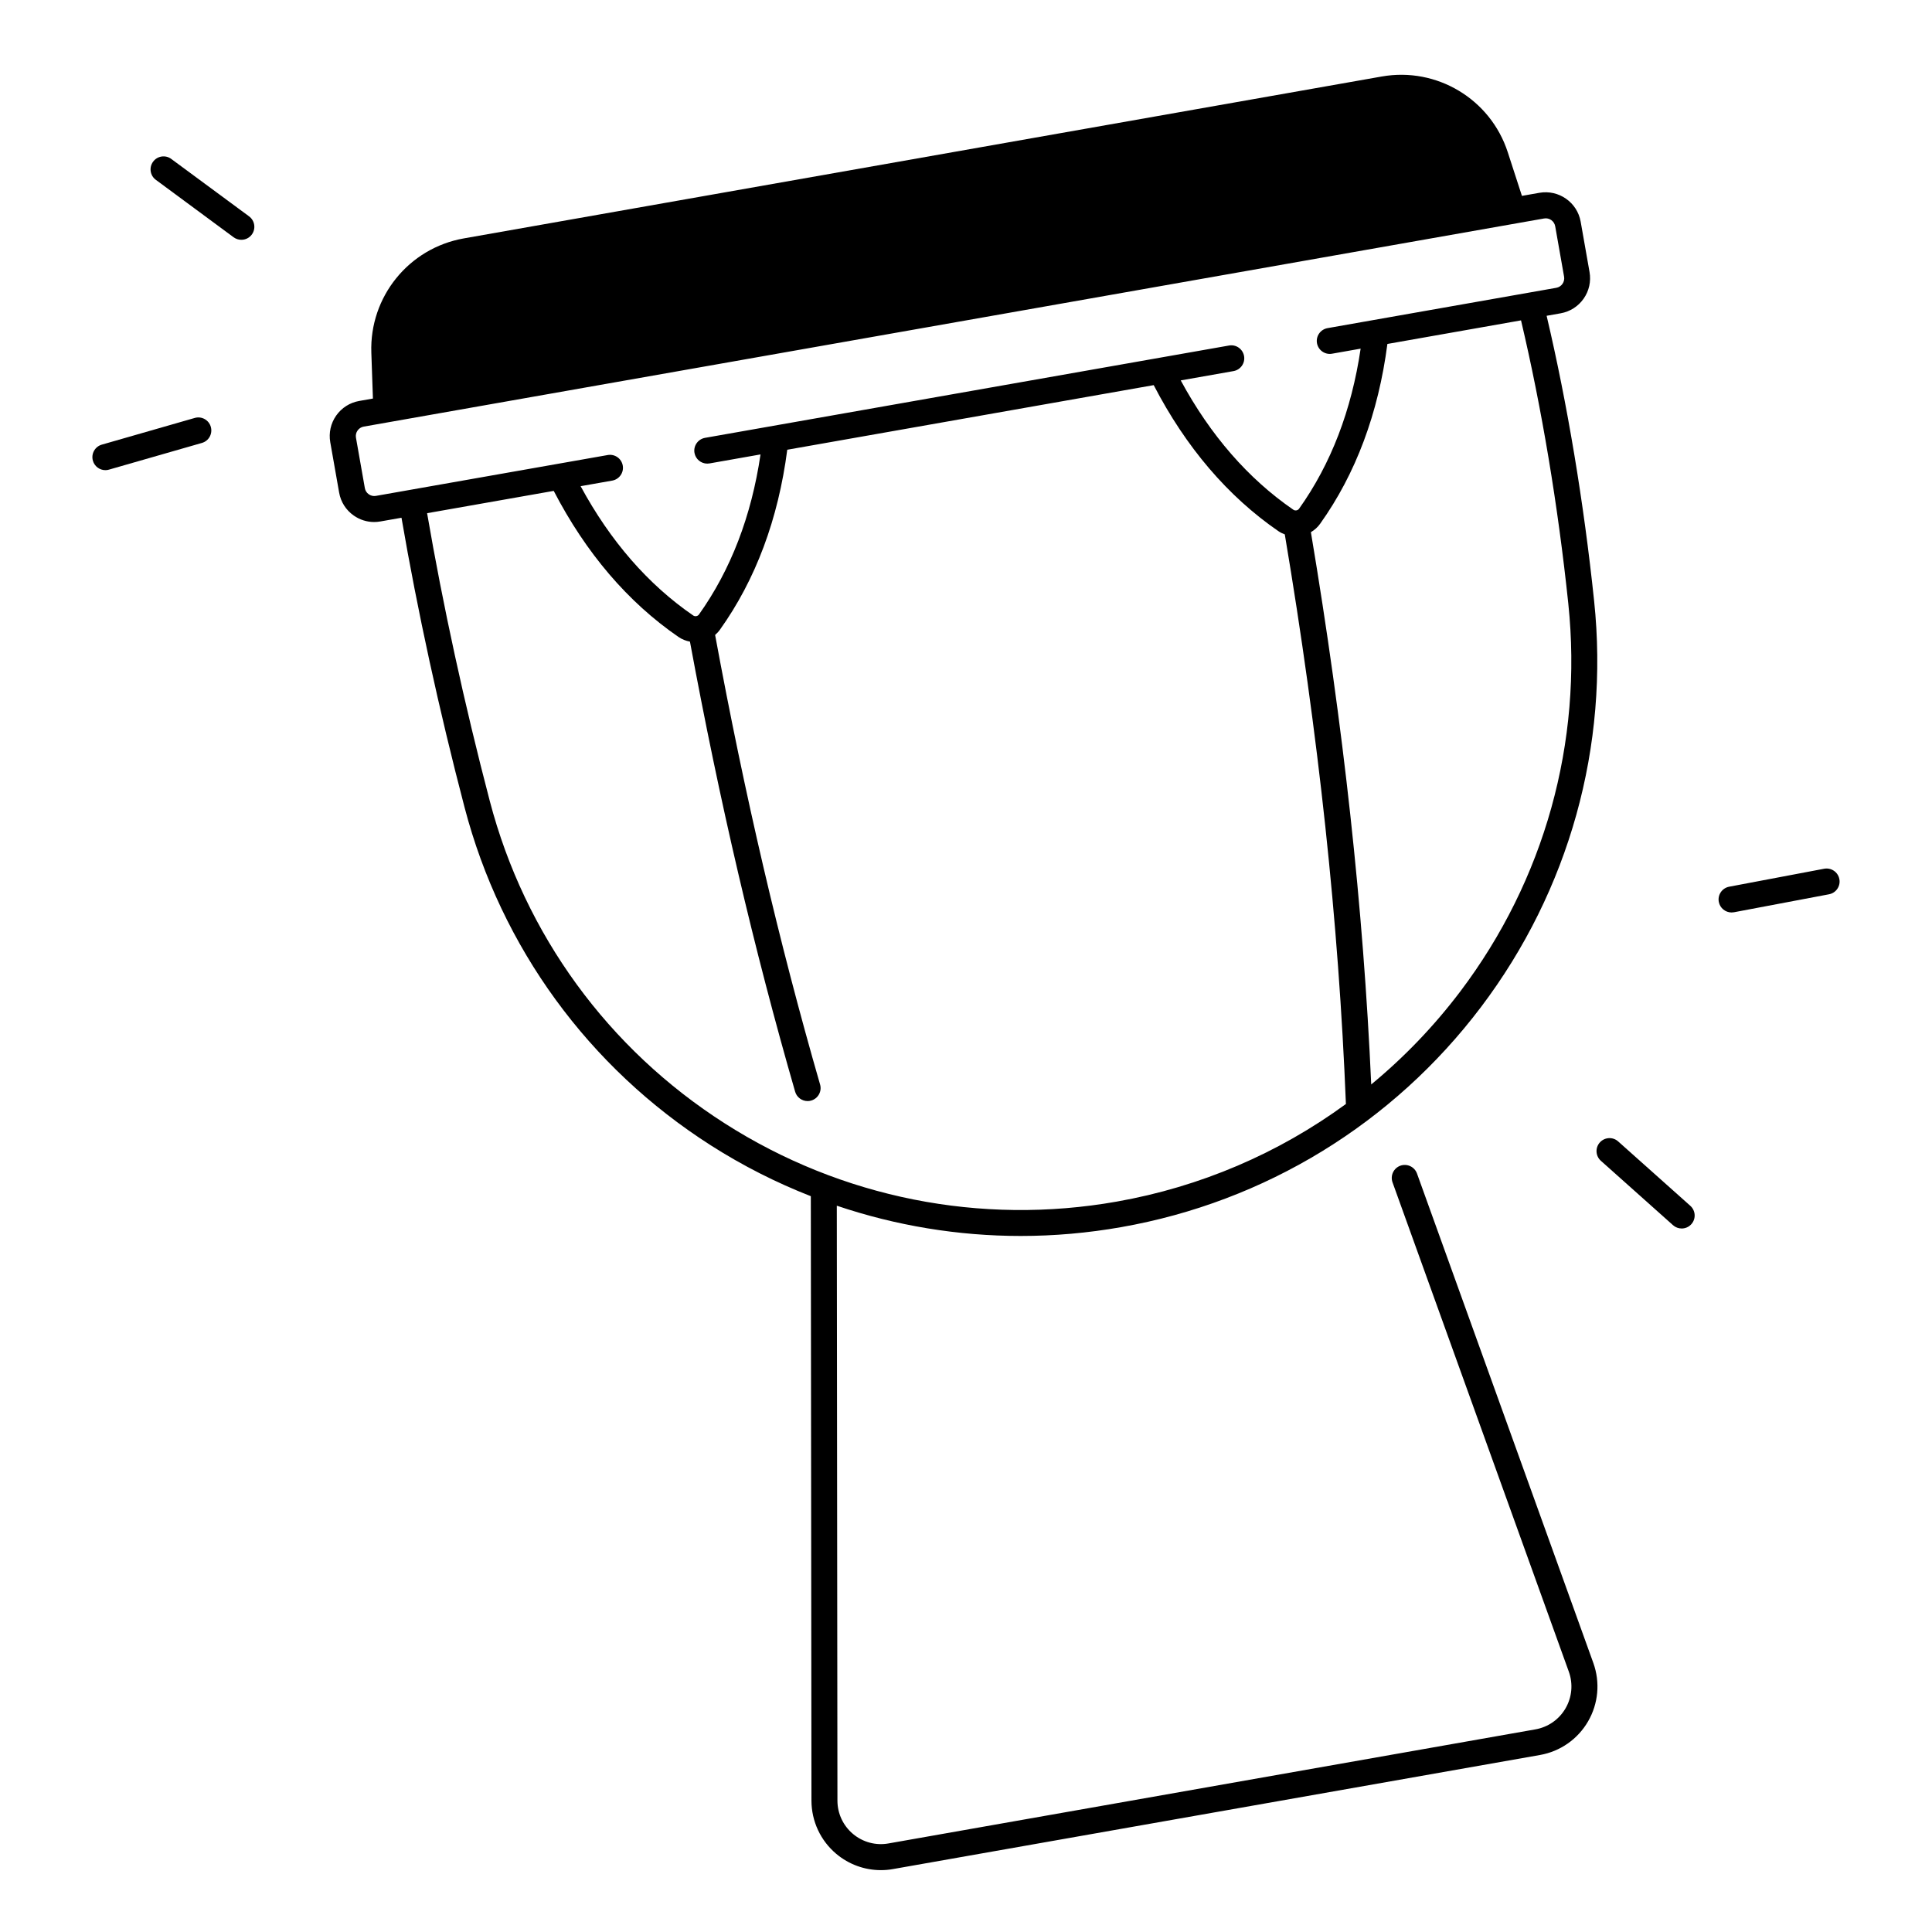 <?xml version="1.0" encoding="UTF-8"?>
<!-- Uploaded to: SVG Repo, www.svgrepo.com, Generator: SVG Repo Mixer Tools -->
<svg fill="#000000" width="800px" height="800px" version="1.1" viewBox="144 144 512 512" xmlns="http://www.w3.org/2000/svg">
 <g>
  <path d="m519.52 455c-0.648-1.789-2.617-2.715-4.41-2.078-1.789 0.648-2.715 2.617-2.078 4.41l46.73 129.7c1.152 3.207 0.836 6.742-0.875 9.691-1.711 2.953-4.613 4.981-7.981 5.578l-171.45 30.23c-3.367 0.602-6.789-0.324-9.406-2.519-2.617-2.195-4.121-5.41-4.121-8.828l-0.168-157.66c15.676 5.293 32.117 8.02 48.727 8.02 8.867 0 17.789-0.777 26.668-2.344 38.141-6.723 72-27.445 95.34-58.34 23.359-30.918 34.008-69.137 29.961-107.62-2.734-26.125-7.086-52.184-12.586-75.551l3.719-0.66c2.481-0.441 4.644-1.82 6.09-3.879 1.445-2.066 1.996-4.566 1.566-7.047l-2.352-13.352c-0.906-5.125-5.805-8.551-10.934-7.656l-4.633 0.816-3.758-11.582c-4.574-14.07-18.812-22.621-33.379-20.055l-243.27 42.906c-14.574 2.566-25.023 15.477-24.512 30.27l0.422 12.172-3.652 0.641c-2.481 0.441-4.644 1.82-6.09 3.879-1.445 2.066-1.996 4.566-1.566 7.047l2.352 13.352c0.434 2.481 1.812 4.644 3.879 6.09 1.605 1.121 3.473 1.711 5.391 1.711 0.551 0 1.102-0.051 1.664-0.148l5.59-0.984c4.211 24.531 9.969 51.012 16.727 76.801 9.711 37.078 32.887 68.871 65.27 89.535 8.441 5.383 17.309 9.871 26.48 13.461l0.168 160.19c0.012 5.453 2.41 10.598 6.582 14.102 3.344 2.805 7.527 4.309 11.816 4.309 1.074 0 2.144-0.09 3.219-0.285l171.45-30.23c5.363-0.945 10.008-4.191 12.742-8.906s3.238-10.352 1.398-15.477zm40.098-151.02c3.856 36.742-6.309 73.23-28.613 102.75-6.957 9.199-14.887 17.457-23.617 24.66-2.098-46.77-7.332-94.75-15.988-146.36 0.934-0.551 1.781-1.277 2.441-2.215 9.457-13.254 15.438-29.293 17.832-47.664l35.414-6.25c5.477 23.191 9.805 49.09 12.531 75.078zm-315.99-28.566c-0.668 0.117-1.348-0.031-1.898-0.422-0.562-0.395-0.926-0.973-1.043-1.645l-2.352-13.352c-0.117-0.668 0.031-1.348 0.422-1.898 0.395-0.562 0.973-0.926 1.645-1.043l312.79-55.152c1.387-0.254 2.707 0.68 2.953 2.066l2.352 13.352c0.246 1.387-0.68 2.707-2.066 2.953l-60.625 10.688c-1.871 0.336-3.121 2.117-2.793 3.984 0.336 1.871 2.117 3.121 3.984 2.793l7.586-1.34c-2.41 16.344-7.891 30.602-16.316 42.422-0.336 0.473-1.031 0.602-1.516 0.266-11.957-8.215-21.984-19.738-29.844-34.273l13.992-2.469c1.871-0.336 3.121-2.117 2.793-3.984-0.336-1.871-2.117-3.129-3.984-2.793l-138.87 24.469c-1.871 0.336-3.121 2.117-2.793 3.984 0.297 1.672 1.75 2.844 3.387 2.844 0.195 0 0.402-0.02 0.602-0.051l13.512-2.383c-2.41 16.344-7.891 30.602-16.316 42.422-0.336 0.473-1.031 0.602-1.516 0.266-11.957-8.215-21.984-19.738-29.844-34.273l8.375-1.477c1.871-0.336 3.121-2.117 2.793-3.984-0.324-1.871-2.117-3.129-3.984-2.793zm92.484 166.32c-30.918-19.73-53.047-50.074-62.316-85.469-6.711-25.613-12.43-51.906-16.609-76.262l33.555-5.914c8.531 16.453 19.641 29.473 33.051 38.699 0.945 0.648 1.988 1.055 3.051 1.25 7.863 42.5 16.984 81.543 27.875 119.27 0.434 1.504 1.812 2.488 3.305 2.488 0.316 0 0.641-0.039 0.953-0.137 1.832-0.531 2.883-2.441 2.352-4.262-10.875-37.668-19.977-76.652-27.816-119.13 0.48-0.414 0.914-0.875 1.289-1.406 9.457-13.254 15.438-29.293 17.832-47.676l97.109-17.121c8.531 16.453 19.641 29.473 33.051 38.699 0.531 0.363 1.113 0.641 1.691 0.855 8.965 53.332 14.27 102.75 16.195 150.95-17.832 13.047-38.535 21.953-60.754 25.871-36.051 6.363-72.934-0.988-103.81-20.699z"/>
  <path d="m195.61 254.76-24.629 7.074c-1.832 0.523-2.883 2.43-2.363 4.262 0.434 1.516 1.812 2.5 3.305 2.5 0.316 0 0.641-0.039 0.953-0.137l24.629-7.074c1.832-0.523 2.883-2.43 2.363-4.262-0.516-1.828-2.426-2.894-4.258-2.363z"/>
  <path d="m210 201.33-20.613-15.211c-1.523-1.133-3.691-0.809-4.812 0.727-1.133 1.523-0.809 3.691 0.727 4.812l20.613 15.223c0.621 0.453 1.328 0.668 2.047 0.668 1.055 0 2.098-0.48 2.773-1.398 1.125-1.535 0.801-3.688-0.734-4.82z"/>
  <path d="m631.45 376.97c-0.355-1.871-2.156-3.09-4.023-2.746l-25.18 4.762c-1.871 0.355-3.102 2.156-2.746 4.023 0.316 1.652 1.762 2.805 3.387 2.805 0.215 0 0.422-0.02 0.641-0.059l25.18-4.762c1.867-0.352 3.098-2.152 2.742-4.023z"/>
  <path d="m572.83 446.49c-1.418-1.27-3.59-1.141-4.859 0.277s-1.141 3.59 0.277 4.859l19.121 17.062c0.66 0.59 1.477 0.875 2.293 0.875 0.945 0 1.891-0.383 2.566-1.152 1.27-1.418 1.141-3.59-0.277-4.859z"/>
 </g>
</svg>